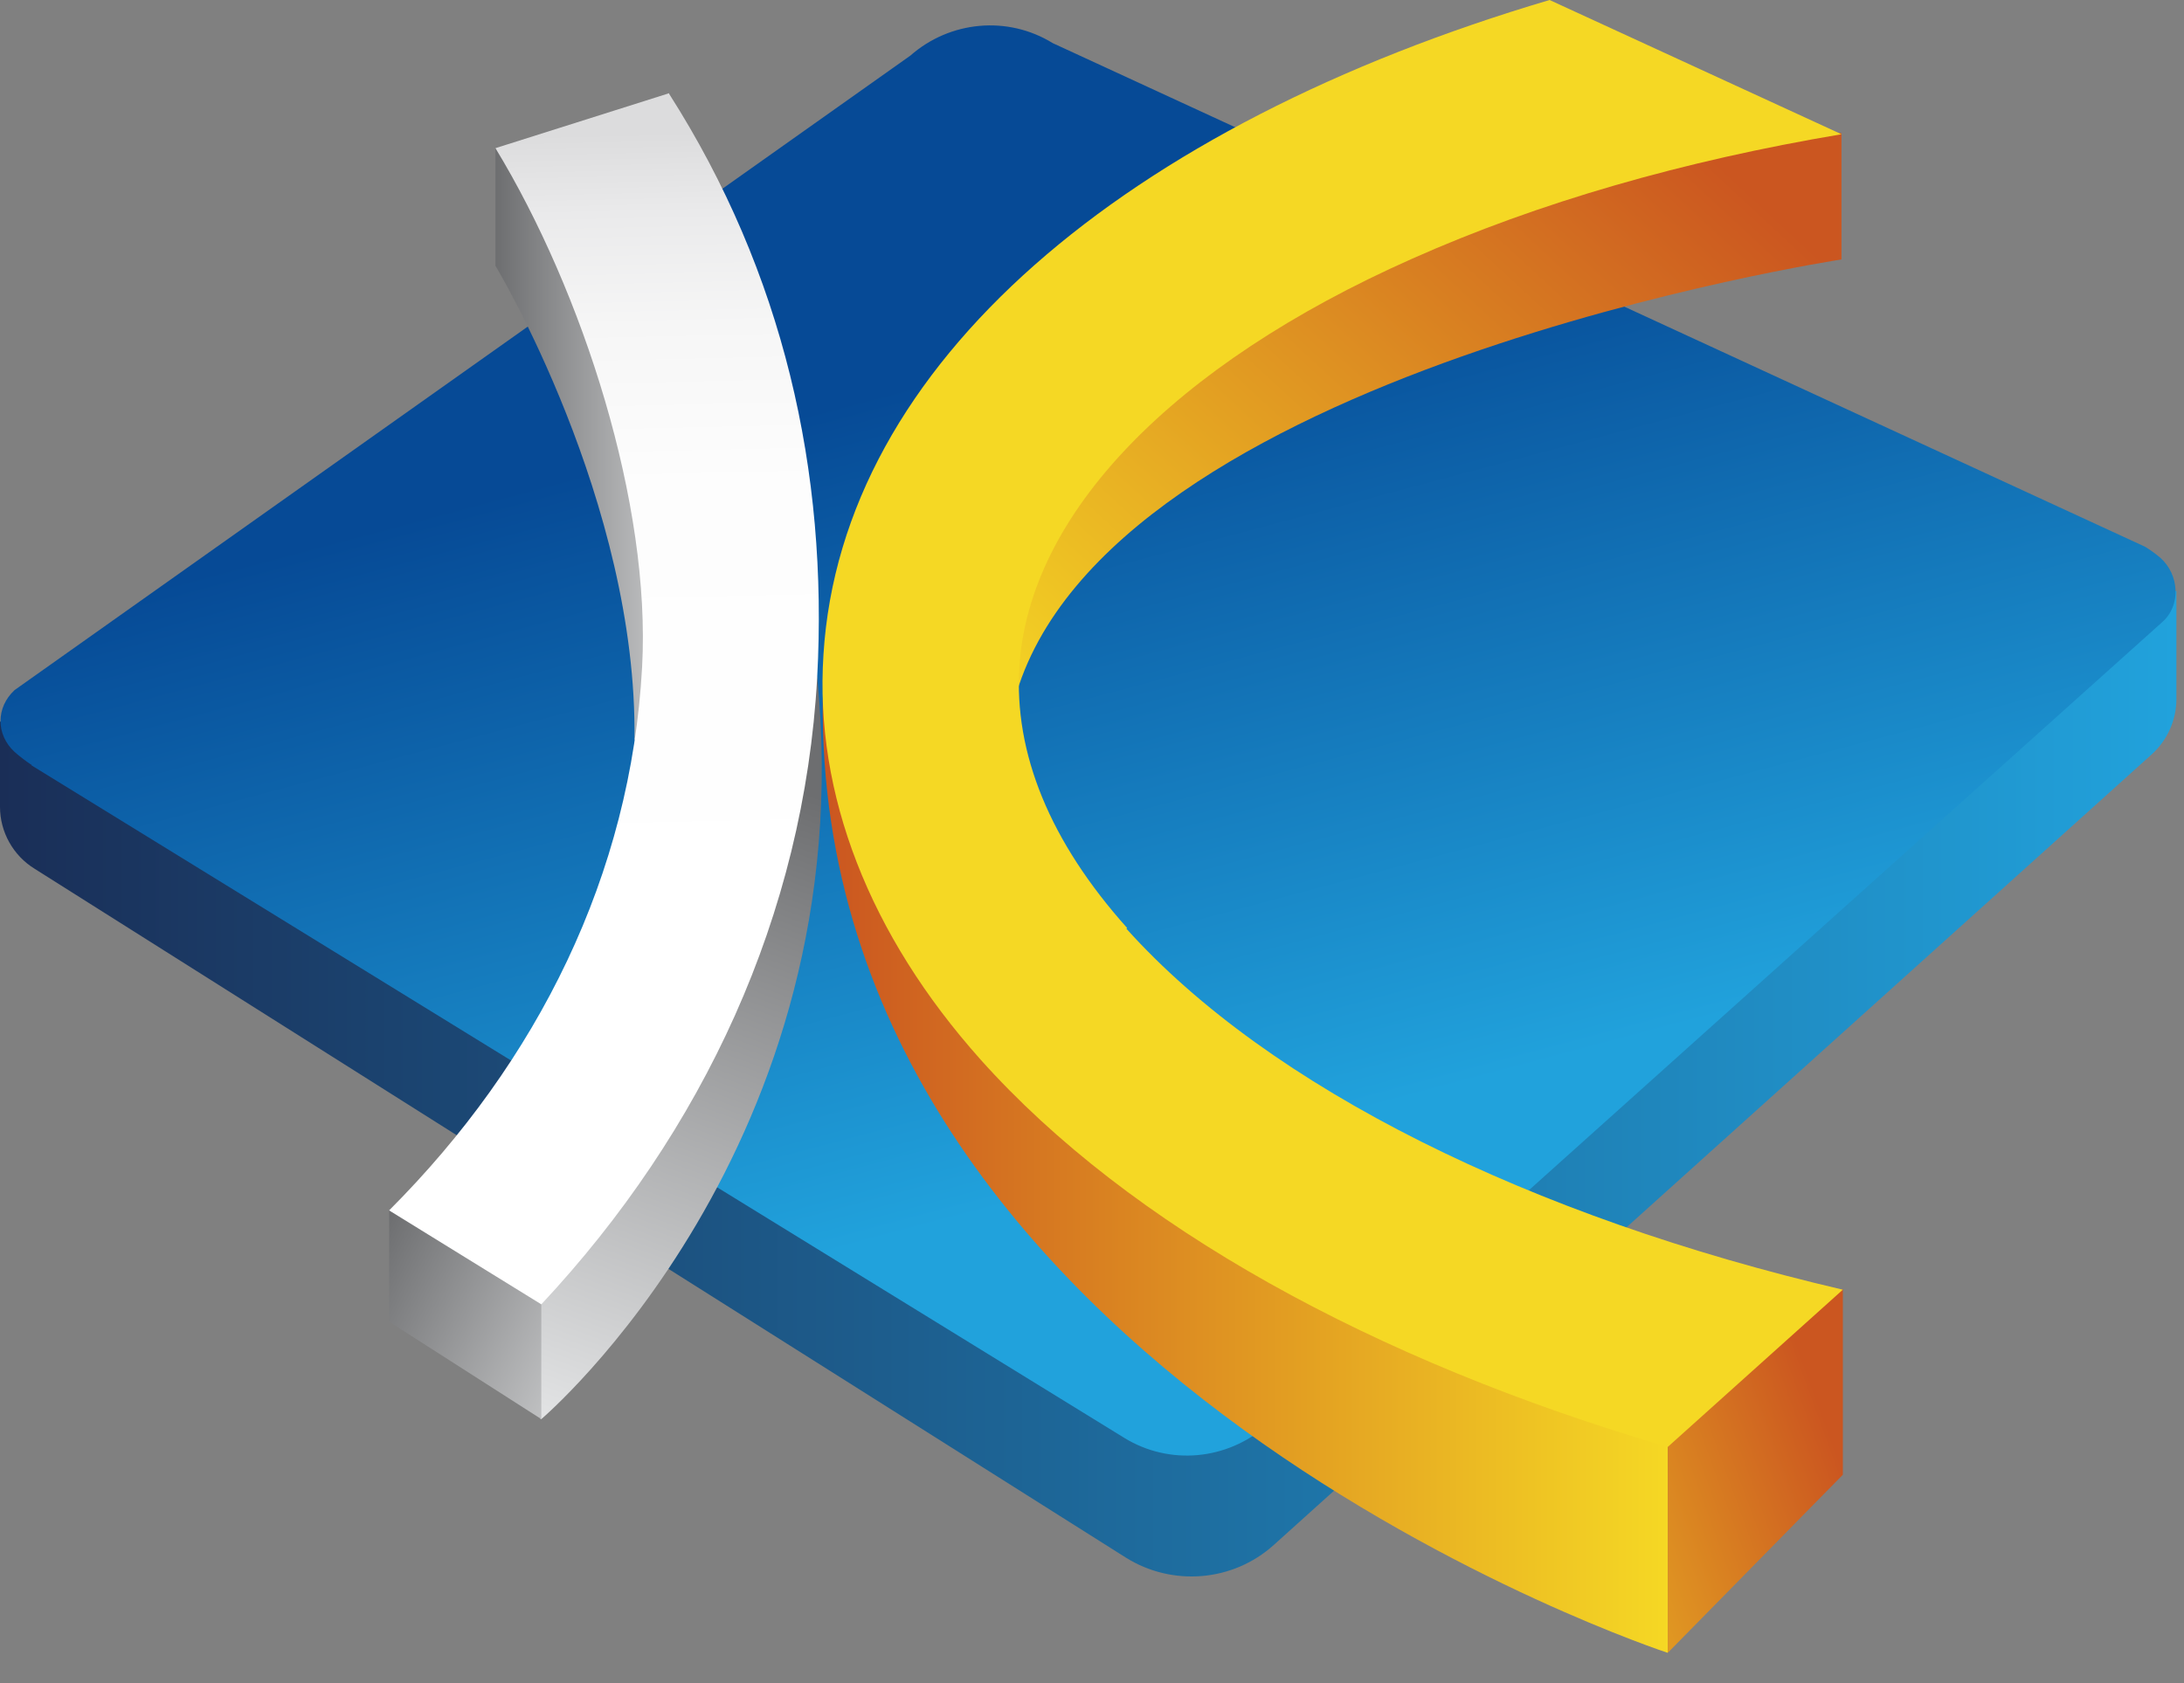 <?xml version="1.0" encoding="utf-8"?>
<svg xmlns="http://www.w3.org/2000/svg" fill="none" height="100%" overflow="visible" preserveAspectRatio="none" style="display: block;" viewBox="0 0 48 37" width="100%">
<rect x="0" y="0" width="48" height="37" fill="#808080" stroke="none"/>
<g id="Group">
<g id="Group_2">
<path d="M-0 15.858V17.739C-0 18.29 0.29 18.81 0.763 19.1L24.741 34.24C25.764 34.882 27.093 34.775 27.994 33.965L47.298 16.577C47.634 16.271 47.833 15.828 47.833 15.369V12.983L25.413 29.759L-0 15.858Z" fill="url(#paint0_linear_0_221)" id="Vector"/>
<path d="M0.687 16.822L24.71 31.61C25.703 32.221 26.971 32.099 27.841 31.334L47.527 13.671C47.94 13.304 47.894 12.631 47.482 12.264C47.375 12.173 47.268 12.096 47.146 12.02L23.137 0.948C22.145 0.336 20.877 0.458 20.007 1.223L0.321 15.17C-0.092 15.552 -0.092 16.149 0.321 16.531C0.443 16.638 0.565 16.73 0.702 16.822H0.687Z" fill="url(#paint1_linear_0_221)" id="Vector_2"/>
</g>
<g id="Group_3">
<path d="M36.653 31.793V36.335C36.653 36.335 17.93 30.203 18.082 15.384C18.082 15.384 25.184 27.588 36.653 31.778V31.793Z" fill="url(#paint2_linear_0_221)" id="Vector_3"/>
<path d="M40.472 2.936V5.704C40.472 5.704 24.268 8.166 22.297 15.385L21.641 11.393L24.268 6.545L28.315 4.267L33.996 2.921H40.456L40.472 2.936Z" fill="url(#paint3_linear_0_221)" id="Vector_4"/>
<path d="M40.502 28.337V32.42L36.654 36.335V31.794V30.127L40.502 28.337Z" fill="url(#paint4_linear_0_221)" id="Vector_5"/>
<path d="M24.772 20.4C23.076 18.504 22.282 16.562 22.404 14.65C22.618 11.301 25.764 8.029 31.033 5.689C33.813 4.45 37.005 3.533 40.472 2.951L34.057 5.99543e-08C24.756 2.753 18.495 7.983 18.098 14.39C17.899 17.464 19.106 20.553 21.549 23.291C24.817 26.946 30.178 29.912 36.654 31.809L40.502 28.352C33.63 26.747 27.902 23.918 24.756 20.416L24.772 20.4Z" fill="#F5D824" id="Vector_6"/>
</g>
<g id="Group_4">
<path d="M10.889 3.257V5.842C10.889 5.842 14.02 11.041 13.944 16.271L16.158 12.311L15.44 8.533L13.944 5.689L10.874 3.242L10.889 3.257Z" fill="url(#paint5_linear_0_221)" id="Vector_7"/>
<path d="M11.897 31.197C11.897 31.197 18.984 25.187 17.96 14.88L12.065 23.826L11.47 26.012L11.21 28.918L11.882 31.197H11.897Z" fill="url(#paint6_linear_0_221)" id="Vector_8"/>
<path d="M8.553 26.609V29.056L11.897 31.197V28.674L11.47 26.013L8.553 26.609Z" fill="url(#paint7_linear_0_221)" id="Vector_9"/>
<path d="M14.707 2.049L10.889 3.257C12.813 6.423 14.31 11.087 14.112 14.665C13.867 19.223 11.821 23.336 8.552 26.609L11.897 28.674C15.456 24.866 17.67 20.125 17.96 14.895C18.205 10.353 17.212 5.995 14.707 2.064V2.049Z" fill="url(#paint8_linear_0_221)" id="Vector_10"/>
</g>
</g>
<defs>
<linearGradient gradientUnits="userSpaceOnUse" id="paint0_linear_0_221" x1="-0" x2="47.818" y1="23.826" y2="23.826">
<stop stop-color="#1A2E57"/>
<stop offset="1" stop-color="#21A2DC"/>
</linearGradient>
<linearGradient gradientUnits="userSpaceOnUse" id="paint1_linear_0_221" x1="22.175" x2="26.814" y1="7.891" y2="25.275">
<stop stop-color="#064A96"/>
<stop offset="1" stop-color="#21A2DC"/>
</linearGradient>
<linearGradient gradientUnits="userSpaceOnUse" id="paint2_linear_0_221" x1="18.082" x2="36.653" y1="25.86" y2="25.86">
<stop stop-color="#CB5620"/>
<stop offset="1" stop-color="#F5D824"/>
</linearGradient>
<linearGradient gradientUnits="userSpaceOnUse" id="paint3_linear_0_221" x1="36.134" x2="22.584" y1="2.065" y2="16.651">
<stop stop-color="#CB5620"/>
<stop offset="1" stop-color="#F5D824"/>
</linearGradient>
<linearGradient gradientUnits="userSpaceOnUse" id="paint4_linear_0_221" x1="40.288" x2="31.137" y1="31.717" y2="35.043">
<stop stop-color="#CB5620"/>
<stop offset="1" stop-color="#F5D824"/>
</linearGradient>
<linearGradient gradientUnits="userSpaceOnUse" id="paint5_linear_0_221" x1="10.889" x2="16.158" y1="9.772" y2="9.772">
<stop stop-color="#6D6E70"/>
<stop offset="1" stop-color="#E7E8E9"/>
</linearGradient>
<linearGradient gradientUnits="userSpaceOnUse" id="paint6_linear_0_221" x1="16.876" x2="11.579" y1="17.112" y2="31.62">
<stop stop-color="#6D6E70"/>
<stop offset="1" stop-color="#E7E8E9"/>
</linearGradient>
<linearGradient gradientUnits="userSpaceOnUse" id="paint7_linear_0_221" x1="8.385" x2="15.062" y1="26.992" y2="30.257">
<stop stop-color="#6D6E70"/>
<stop offset="1" stop-color="#E7E8E9"/>
</linearGradient>
<linearGradient gradientUnits="userSpaceOnUse" id="paint8_linear_0_221" x1="12.89" x2="13.288" y1="2.951" y2="20.568">
<stop stop-color="#DCDCDD"/>
<stop offset="0.1" stop-color="#EAEAEB"/>
<stop offset="0.24" stop-color="#F6F6F6"/>
<stop offset="0.44" stop-color="#FDFDFD"/>
<stop offset="1" stop-color="white"/>
</linearGradient>
</defs>
</svg>